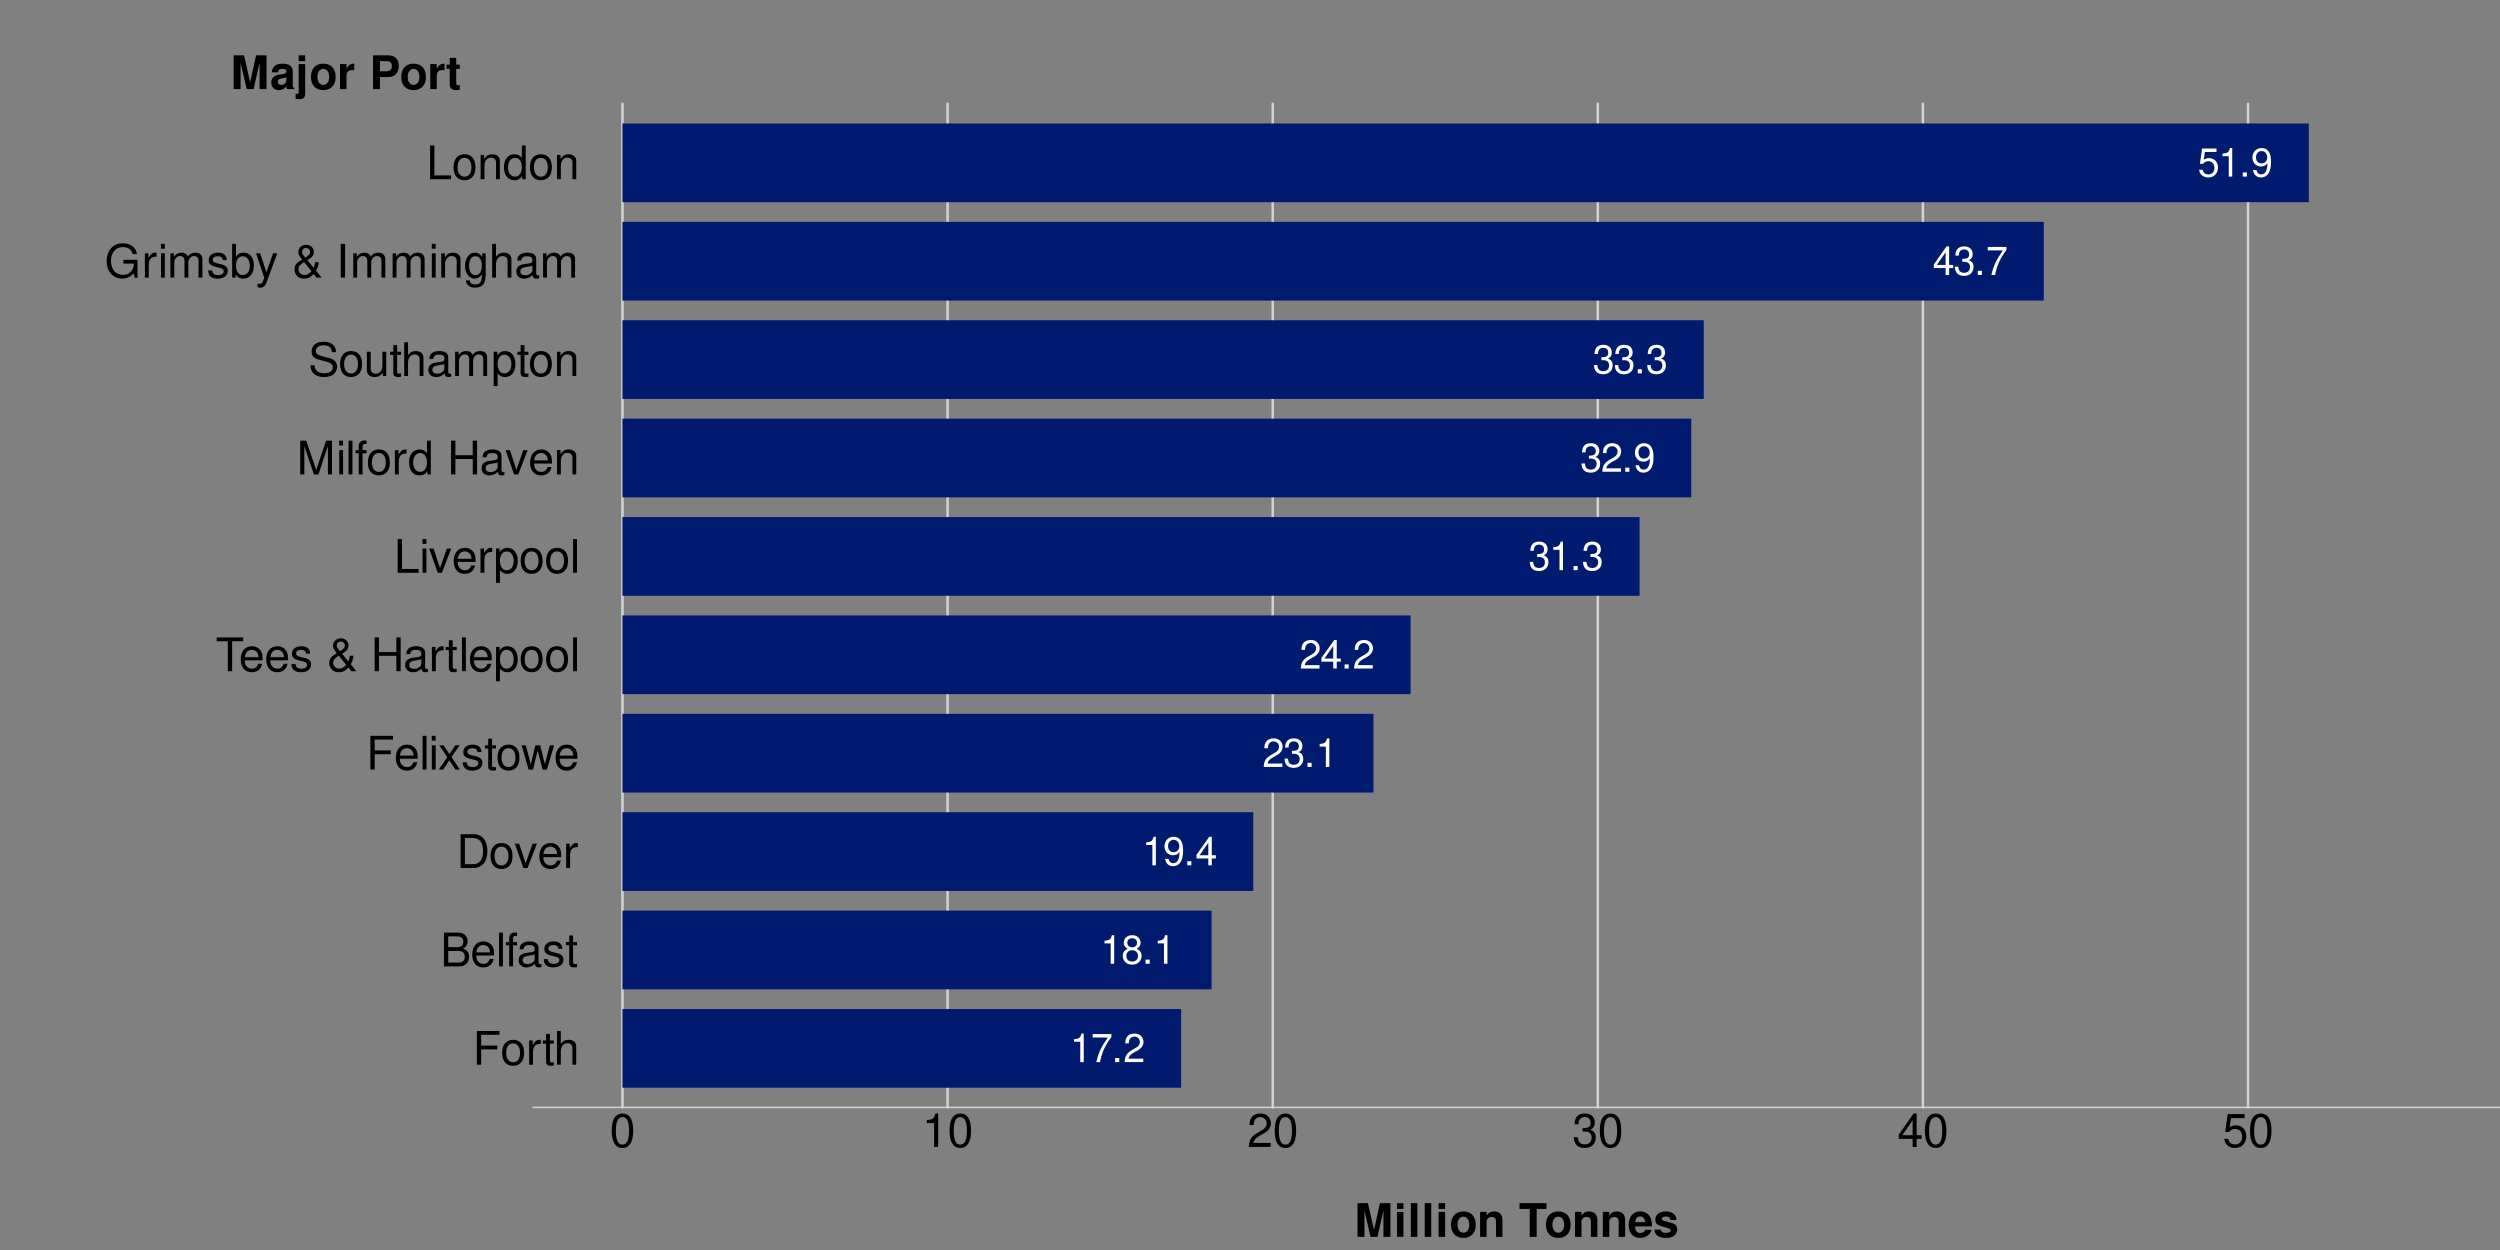 <?xml version="1.0" encoding="UTF-8"?>
<svg xmlns="http://www.w3.org/2000/svg" xmlns:xlink="http://www.w3.org/1999/xlink" width="1080pt" height="540pt" viewBox="0 0 1080 540" version="1.1">
<rect x="0" y="0" width="1080" height="540" fill="#808080" stroke="none"/>
<defs>
<g>
<symbol overflow="visible" id="glyph0-0">
<path style="stroke:none;" d=""/>
</symbol>
<symbol overflow="visible" id="glyph0-1">
<path style="stroke:none;" d="M 4.422 -8.797 L 4.422 0 L 5.922 0 L 5.922 -12.344 L 4.938 -12.344 C 4.406 -10.453 4.062 -10.203 1.734 -9.891 L 1.734 -8.797 Z M 4.422 -8.797 "/>
</symbol>
<symbol overflow="visible" id="glyph0-2">
<path style="stroke:none;" d="M 6.672 -6.5 C 7.938 -7.281 8.328 -7.891 8.328 -9.047 C 8.328 -11 6.844 -12.344 4.703 -12.344 C 2.562 -12.344 1.062 -11 1.062 -9.062 C 1.062 -7.891 1.453 -7.297 2.703 -6.5 C 1.312 -5.812 0.625 -4.797 0.625 -3.438 C 0.625 -1.172 2.281 0.391 4.703 0.391 C 7.094 0.391 8.766 -1.172 8.766 -3.438 C 8.766 -4.797 8.078 -5.812 6.672 -6.5 Z M 4.703 -11.016 C 5.984 -11.016 6.797 -10.25 6.797 -9.016 C 6.797 -7.859 5.953 -7.094 4.703 -7.094 C 3.422 -7.094 2.594 -7.859 2.594 -9.047 C 2.594 -10.25 3.422 -11.016 4.703 -11.016 Z M 4.703 -5.828 C 6.203 -5.828 7.219 -4.828 7.219 -3.406 C 7.219 -1.906 6.219 -0.938 4.656 -0.938 C 3.188 -0.938 2.172 -1.953 2.172 -3.375 C 2.172 -4.844 3.172 -5.828 4.703 -5.828 Z M 4.703 -5.828 "/>
</symbol>
<symbol overflow="visible" id="glyph0-3">
<path style="stroke:none;" d="M 3.266 -1.781 L 1.484 -1.781 L 1.484 0 L 3.266 0 Z M 3.266 -1.781 "/>
</symbol>
<symbol overflow="visible" id="glyph0-4">
<path style="stroke:none;" d="M 0.906 -2.812 C 1.203 -0.797 2.5 0.391 4.344 0.391 C 5.688 0.391 6.875 -0.25 7.594 -1.359 C 8.344 -2.578 8.688 -4.078 8.688 -6.312 C 8.688 -8.406 8.391 -9.719 7.672 -10.812 C 7 -11.812 5.938 -12.344 4.609 -12.344 C 2.312 -12.344 0.656 -10.625 0.656 -8.234 C 0.656 -5.953 2.188 -4.359 4.375 -4.359 C 5.516 -4.359 6.375 -4.766 7.141 -5.703 C 7.125 -2.625 6.172 -0.938 4.438 -0.938 C 3.375 -0.938 2.641 -1.625 2.406 -2.812 Z M 4.594 -11.031 C 6 -11.031 7.047 -9.859 7.047 -8.266 C 7.047 -6.75 6.031 -5.688 4.547 -5.688 C 3.094 -5.688 2.188 -6.719 2.188 -8.344 C 2.188 -9.906 3.188 -11.031 4.594 -11.031 Z M 4.594 -11.031 "/>
</symbol>
<symbol overflow="visible" id="glyph0-5">
<path style="stroke:none;" d="M 5.578 -2.984 L 5.578 0 L 7.094 0 L 7.094 -2.984 L 8.875 -2.984 L 8.875 -4.344 L 7.094 -4.344 L 7.094 -12.344 L 5.984 -12.344 L 0.484 -4.578 L 0.484 -2.984 Z M 5.578 -4.344 L 1.797 -4.344 L 5.578 -9.781 Z M 5.578 -4.344 "/>
</symbol>
<symbol overflow="visible" id="glyph0-6">
<path style="stroke:none;" d="M 8.641 -1.484 L 2.266 -1.484 C 2.422 -2.516 2.969 -3.156 4.453 -4.062 L 6.172 -5.016 C 7.859 -5.953 8.734 -7.219 8.734 -8.75 C 8.734 -9.766 8.312 -10.719 7.594 -11.391 C 6.875 -12.047 6 -12.344 4.844 -12.344 C 3.312 -12.344 2.172 -11.797 1.5 -10.734 C 1.078 -10.094 0.891 -9.328 0.859 -8.078 L 2.359 -8.078 C 2.406 -8.922 2.516 -9.406 2.719 -9.812 C 3.109 -10.578 3.891 -11.031 4.797 -11.031 C 6.172 -11.031 7.188 -10.047 7.188 -8.703 C 7.188 -7.719 6.625 -6.859 5.547 -6.25 L 3.984 -5.328 C 1.453 -3.875 0.719 -2.719 0.578 -0.016 L 8.641 -0.016 Z M 8.641 -1.484 "/>
</symbol>
<symbol overflow="visible" id="glyph0-7">
<path style="stroke:none;" d="M 3.781 -5.688 L 4.594 -5.688 C 6.234 -5.688 7.109 -4.922 7.109 -3.438 C 7.109 -1.875 6.172 -0.938 4.609 -0.938 C 2.953 -0.938 2.156 -1.781 2.047 -3.594 L 0.547 -3.594 C 0.609 -2.594 0.781 -1.953 1.078 -1.406 C 1.703 -0.203 2.891 0.391 4.547 0.391 C 7.031 0.391 8.641 -1.109 8.641 -3.453 C 8.641 -5.016 8.047 -5.875 6.594 -6.391 C 7.719 -6.844 8.281 -7.703 8.281 -8.953 C 8.281 -11.062 6.906 -12.344 4.594 -12.344 C 2.156 -12.344 0.859 -10.984 0.797 -8.375 L 2.312 -8.375 C 2.328 -9.125 2.391 -9.547 2.578 -9.922 C 2.922 -10.625 3.672 -11.031 4.609 -11.031 C 5.938 -11.031 6.75 -10.234 6.75 -8.891 C 6.75 -8.031 6.438 -7.5 5.766 -7.203 C 5.359 -7.031 4.812 -6.969 3.781 -6.953 Z M 3.781 -5.688 "/>
</symbol>
<symbol overflow="visible" id="glyph0-8">
<path style="stroke:none;" d="M 8.875 -12.109 L 0.781 -12.109 L 0.781 -10.625 L 7.328 -10.625 C 4.438 -6.5 3.266 -3.984 2.359 0 L 3.969 0 C 4.625 -3.875 6.141 -7.203 8.875 -10.844 Z M 8.875 -12.109 "/>
</symbol>
<symbol overflow="visible" id="glyph0-9">
<path style="stroke:none;" d="M 8.125 -12.109 L 1.875 -12.109 L 0.969 -5.516 L 2.359 -5.516 C 3.062 -6.359 3.641 -6.641 4.594 -6.641 C 6.219 -6.641 7.219 -5.531 7.219 -3.734 C 7.219 -2 6.219 -0.938 4.578 -0.938 C 3.266 -0.938 2.453 -1.609 2.094 -2.969 L 0.594 -2.969 C 0.797 -1.984 0.969 -1.5 1.328 -1.062 C 2.016 -0.141 3.25 0.391 4.609 0.391 C 7.047 0.391 8.766 -1.391 8.766 -3.938 C 8.766 -6.344 7.172 -7.969 4.844 -7.969 C 4 -7.969 3.312 -7.75 2.609 -7.234 L 3.094 -10.625 L 8.125 -10.625 Z M 8.125 -12.109 "/>
</symbol>
<symbol overflow="visible" id="glyph1-0">
<path style="stroke:none;" d=""/>
</symbol>
<symbol overflow="visible" id="glyph1-1">
<path style="stroke:none;" d="M 3.656 -6.641 L 10.625 -6.641 L 10.625 -8.281 L 3.656 -8.281 L 3.656 -12.938 L 11.578 -12.938 L 11.578 -14.578 L 1.797 -14.578 L 1.797 0 L 3.656 0 Z M 3.656 -6.641 "/>
</symbol>
<symbol overflow="visible" id="glyph1-2">
<path style="stroke:none;" d="M 5.438 -10.781 C 2.484 -10.781 0.719 -8.688 0.719 -5.156 C 0.719 -1.625 2.484 0.453 5.453 0.453 C 8.422 0.453 10.203 -1.641 10.203 -5.078 C 10.203 -8.719 8.484 -10.781 5.438 -10.781 Z M 5.453 -9.234 C 7.344 -9.234 8.453 -7.703 8.453 -5.094 C 8.453 -2.625 7.297 -1.078 5.453 -1.078 C 3.594 -1.078 2.453 -2.625 2.453 -5.156 C 2.453 -7.703 3.594 -9.234 5.453 -9.234 Z M 5.453 -9.234 "/>
</symbol>
<symbol overflow="visible" id="glyph1-3">
<path style="stroke:none;" d="M 1.375 -10.484 L 1.375 0 L 3.062 0 L 3.062 -5.438 C 3.078 -7.953 4.125 -9.078 6.422 -9.016 L 6.422 -10.719 C 6.141 -10.766 5.984 -10.781 5.781 -10.781 C 4.703 -10.781 3.875 -10.141 2.922 -8.578 L 2.922 -10.484 Z M 1.375 -10.484 "/>
</symbol>
<symbol overflow="visible" id="glyph1-4">
<path style="stroke:none;" d="M 5.078 -10.484 L 3.359 -10.484 L 3.359 -13.359 L 1.703 -13.359 L 1.703 -10.484 L 0.281 -10.484 L 0.281 -9.125 L 1.703 -9.125 L 1.703 -1.203 C 1.703 -0.125 2.422 0.453 3.719 0.453 C 4.156 0.453 4.516 0.422 5.078 0.312 L 5.078 -1.078 C 4.844 -1.016 4.625 -1 4.281 -1 C 3.562 -1 3.359 -1.203 3.359 -1.938 L 3.359 -9.125 L 5.078 -9.125 Z M 5.078 -10.484 "/>
</symbol>
<symbol overflow="visible" id="glyph1-5">
<path style="stroke:none;" d="M 1.406 -14.578 L 1.406 0 L 3.062 0 L 3.062 -5.781 C 3.062 -7.922 4.188 -9.312 5.906 -9.312 C 6.453 -9.312 6.984 -9.156 7.375 -8.859 C 7.859 -8.5 8.062 -8 8.062 -7.266 L 8.062 0 L 9.719 0 L 9.719 -7.922 C 9.719 -9.688 8.453 -10.781 6.422 -10.781 C 4.938 -10.781 4.047 -10.312 3.062 -9.047 L 3.062 -14.578 Z M 1.406 -14.578 "/>
</symbol>
<symbol overflow="visible" id="glyph1-6">
<path style="stroke:none;" d="M 1.578 0 L 8.156 0 C 9.547 0 10.562 -0.375 11.344 -1.219 C 12.062 -1.984 12.453 -3.016 12.453 -4.156 C 12.453 -5.922 11.656 -6.984 9.797 -7.703 C 11.141 -8.312 11.812 -9.375 11.812 -10.875 C 11.812 -11.953 11.422 -12.875 10.656 -13.562 C 9.875 -14.266 8.906 -14.578 7.5 -14.578 L 1.578 -14.578 Z M 3.438 -8.297 L 3.438 -12.938 L 7.047 -12.938 C 8.078 -12.938 8.656 -12.797 9.156 -12.422 C 9.688 -12.016 9.953 -11.422 9.953 -10.625 C 9.953 -9.812 9.688 -9.219 9.156 -8.812 C 8.656 -8.438 8.078 -8.297 7.047 -8.297 Z M 3.438 -1.641 L 3.438 -6.656 L 7.984 -6.656 C 9.625 -6.656 10.594 -5.719 10.594 -4.141 C 10.594 -2.578 9.625 -1.641 7.984 -1.641 Z M 3.438 -1.641 "/>
</symbol>
<symbol overflow="visible" id="glyph1-7">
<path style="stroke:none;" d="M 10.266 -4.688 C 10.266 -6.281 10.141 -7.234 9.844 -8.016 C 9.156 -9.734 7.562 -10.781 5.594 -10.781 C 2.688 -10.781 0.797 -8.562 0.797 -5.094 C 0.797 -1.641 2.594 0.453 5.562 0.453 C 7.953 0.453 9.625 -0.906 10.047 -3.188 L 8.359 -3.188 C 7.906 -1.797 6.953 -1.078 5.625 -1.078 C 4.562 -1.078 3.656 -1.562 3.094 -2.438 C 2.703 -3.047 2.562 -3.641 2.547 -4.688 Z M 2.578 -6.047 C 2.719 -7.984 3.906 -9.234 5.578 -9.234 C 7.281 -9.234 8.453 -7.922 8.453 -6.047 Z M 2.578 -6.047 "/>
</symbol>
<symbol overflow="visible" id="glyph1-8">
<path style="stroke:none;" d="M 3.047 -14.578 L 1.359 -14.578 L 1.359 0 L 3.047 0 Z M 3.047 -14.578 "/>
</symbol>
<symbol overflow="visible" id="glyph1-9">
<path style="stroke:none;" d="M 5.156 -10.484 L 3.422 -10.484 L 3.422 -12.125 C 3.422 -12.812 3.797 -13.188 4.578 -13.188 C 4.719 -13.188 4.781 -13.188 5.156 -13.156 L 5.156 -14.547 C 4.781 -14.625 4.562 -14.641 4.219 -14.641 C 2.688 -14.641 1.766 -13.766 1.766 -12.266 L 1.766 -10.484 L 0.359 -10.484 L 0.359 -9.125 L 1.766 -9.125 L 1.766 0 L 3.422 0 L 3.422 -9.125 L 5.156 -9.125 Z M 5.156 -10.484 "/>
</symbol>
<symbol overflow="visible" id="glyph1-10">
<path style="stroke:none;" d="M 10.703 -0.984 C 10.516 -0.938 10.438 -0.938 10.344 -0.938 C 9.766 -0.938 9.438 -1.234 9.438 -1.766 L 9.438 -7.922 C 9.438 -9.781 8.078 -10.781 5.5 -10.781 C 3.953 -10.781 2.734 -10.344 2.016 -9.562 C 1.547 -9.016 1.344 -8.422 1.297 -7.375 L 2.984 -7.375 C 3.125 -8.656 3.875 -9.234 5.438 -9.234 C 6.953 -9.234 7.781 -8.688 7.781 -7.688 L 7.781 -7.234 C 7.766 -6.516 7.406 -6.266 6.047 -6.078 C 3.688 -5.781 3.312 -5.703 2.688 -5.438 C 1.453 -4.922 0.844 -4 0.844 -2.641 C 0.844 -0.734 2.156 0.453 4.281 0.453 C 5.594 0.453 6.656 0 7.844 -1.078 C 7.953 0 8.484 0.453 9.562 0.453 C 9.922 0.453 10.141 0.422 10.703 0.281 Z M 7.781 -3.297 C 7.781 -2.734 7.625 -2.406 7.125 -1.938 C 6.438 -1.312 5.625 -1 4.641 -1 C 3.344 -1 2.578 -1.625 2.578 -2.688 C 2.578 -3.781 3.297 -4.344 5.094 -4.594 C 6.875 -4.844 7.219 -4.922 7.781 -5.188 Z M 7.781 -3.297 "/>
</symbol>
<symbol overflow="visible" id="glyph1-11">
<path style="stroke:none;" d="M 8.766 -7.562 C 8.734 -9.625 7.375 -10.781 4.953 -10.781 C 2.516 -10.781 0.938 -9.516 0.938 -7.578 C 0.938 -5.938 1.781 -5.156 4.266 -4.562 L 5.812 -4.188 C 6.984 -3.906 7.438 -3.484 7.438 -2.734 C 7.438 -1.734 6.453 -1.078 5 -1.078 C 4.094 -1.078 3.344 -1.344 2.922 -1.781 C 2.656 -2.078 2.547 -2.375 2.438 -3.125 L 0.688 -3.125 C 0.766 -0.703 2.125 0.453 4.859 0.453 C 7.5 0.453 9.188 -0.844 9.188 -2.859 C 9.188 -4.422 8.297 -5.281 6.219 -5.781 L 4.625 -6.156 C 3.266 -6.484 2.688 -6.922 2.688 -7.656 C 2.688 -8.641 3.547 -9.234 4.906 -9.234 C 6.234 -9.234 6.953 -8.656 7 -7.562 Z M 8.766 -7.562 "/>
</symbol>
<symbol overflow="visible" id="glyph1-12">
<path style="stroke:none;" d="M 1.781 0 L 7.406 0 C 11.078 0 13.344 -2.766 13.344 -7.297 C 13.344 -11.812 11.094 -14.578 7.406 -14.578 L 1.781 -14.578 Z M 3.641 -1.641 L 3.641 -12.938 L 7.078 -12.938 C 9.953 -12.938 11.484 -11 11.484 -7.281 C 11.484 -3.578 9.953 -1.641 7.078 -1.641 Z M 3.641 -1.641 "/>
</symbol>
<symbol overflow="visible" id="glyph1-13">
<path style="stroke:none;" d="M 5.703 0 L 9.719 -10.484 L 7.844 -10.484 L 4.875 -1.984 L 2.078 -10.484 L 0.203 -10.484 L 3.875 0 Z M 5.703 0 "/>
</symbol>
<symbol overflow="visible" id="glyph1-14">
<path style="stroke:none;" d="M 3 -10.484 L 1.344 -10.484 L 1.344 0 L 3 0 Z M 3 -14.578 L 1.312 -14.578 L 1.312 -12.484 L 3 -12.484 Z M 3 -14.578 "/>
</symbol>
<symbol overflow="visible" id="glyph1-15">
<path style="stroke:none;" d="M 5.844 -5.422 L 9.359 -10.484 L 7.484 -10.484 L 4.953 -6.688 L 2.438 -10.484 L 0.547 -10.484 L 4.047 -5.344 L 0.344 0 L 2.234 0 L 4.906 -4.016 L 7.516 0 L 9.453 0 Z M 5.844 -5.422 "/>
</symbol>
<symbol overflow="visible" id="glyph1-16">
<path style="stroke:none;" d="M 11.078 0 L 14.156 -10.484 L 12.281 -10.484 L 10.203 -2.312 L 8.141 -10.484 L 6.094 -10.484 L 4.094 -2.312 L 1.953 -10.484 L 0.125 -10.484 L 3.156 0 L 5.047 0 L 7.062 -8.219 L 9.188 0 Z M 11.078 0 "/>
</symbol>
<symbol overflow="visible" id="glyph1-17">
<path style="stroke:none;" d="M 7.078 -12.938 L 11.859 -12.938 L 11.859 -14.578 L 0.422 -14.578 L 0.422 -12.938 L 5.219 -12.938 L 5.219 0 L 7.078 0 Z M 7.078 -12.938 "/>
</symbol>
<symbol overflow="visible" id="glyph1-18">
<path style="stroke:none;" d=""/>
</symbol>
<symbol overflow="visible" id="glyph1-19">
<path style="stroke:none;" d="M 9.859 -6.688 C 9.875 -5.953 9.641 -5 9.234 -4.297 L 6.578 -7.562 C 8.656 -8.734 9.344 -9.594 9.344 -11.047 C 9.344 -12.875 7.984 -14.188 6.078 -14.188 C 4.156 -14.188 2.656 -12.797 2.656 -11.047 C 2.656 -10.094 3.016 -9.359 4.281 -7.781 C 1.781 -6.344 1.047 -5.359 1.047 -3.516 C 1.047 -1.125 2.688 0.453 5.141 0.453 C 6.141 0.453 7.062 0.219 7.781 -0.234 C 8.203 -0.516 8.547 -0.797 9.312 -1.562 L 10.562 0 L 12.734 0 L 10.297 -3.016 C 11.047 -4.156 11.453 -5.484 11.453 -6.688 Z M 5.703 -8.625 C 4.484 -10.016 4.297 -10.344 4.297 -11.062 C 4.297 -12.094 4.984 -12.781 6.016 -12.781 C 7.016 -12.781 7.766 -12.062 7.766 -11.078 C 7.766 -10.203 7.219 -9.562 5.703 -8.625 Z M 8.359 -2.734 C 7.234 -1.562 6.375 -1.094 5.344 -1.094 C 3.906 -1.094 2.719 -2.234 2.719 -3.656 C 2.719 -4.781 3.344 -5.578 5.156 -6.734 Z M 8.359 -2.734 "/>
</symbol>
<symbol overflow="visible" id="glyph1-20">
<path style="stroke:none;" d="M 11.016 -6.641 L 11.016 0 L 12.875 0 L 12.875 -14.578 L 11.016 -14.578 L 11.016 -8.281 L 3.516 -8.281 L 3.516 -14.578 L 1.656 -14.578 L 1.656 0 L 3.516 0 L 3.516 -6.641 Z M 11.016 -6.641 "/>
</symbol>
<symbol overflow="visible" id="glyph1-21">
<path style="stroke:none;" d="M 1.078 4.359 L 2.766 4.359 L 2.766 -1.094 C 3.641 -0.016 4.625 0.453 5.984 0.453 C 8.703 0.453 10.453 -1.719 10.453 -5.062 C 10.453 -8.578 8.734 -10.781 5.953 -10.781 C 4.547 -10.781 3.406 -10.141 2.625 -8.906 L 2.625 -10.484 L 1.078 -10.484 Z M 5.688 -9.219 C 7.516 -9.219 8.719 -7.594 8.719 -5.094 C 8.719 -2.719 7.5 -1.094 5.688 -1.094 C 3.906 -1.094 2.766 -2.703 2.766 -5.156 C 2.766 -7.625 3.906 -9.219 5.688 -9.219 Z M 5.688 -9.219 "/>
</symbol>
<symbol overflow="visible" id="glyph1-22">
<path style="stroke:none;" d="M 3.453 -14.578 L 1.594 -14.578 L 1.594 0 L 10.656 0 L 10.656 -1.641 L 3.453 -1.641 Z M 3.453 -14.578 "/>
</symbol>
<symbol overflow="visible" id="glyph1-23">
<path style="stroke:none;" d="M 9.359 0 L 13.453 -12.219 L 13.453 0 L 15.219 0 L 15.219 -14.578 L 12.641 -14.578 L 8.406 -1.875 L 4.078 -14.578 L 1.5 -14.578 L 1.5 0 L 3.266 0 L 3.266 -12.219 L 7.406 0 Z M 9.359 0 "/>
</symbol>
<symbol overflow="visible" id="glyph1-24">
<path style="stroke:none;" d="M 9.906 -14.578 L 8.234 -14.578 L 8.234 -9.156 C 7.547 -10.219 6.422 -10.781 5.016 -10.781 C 2.297 -10.781 0.516 -8.594 0.516 -5.266 C 0.516 -1.719 2.234 0.453 5.078 0.453 C 6.516 0.453 7.516 -0.078 8.422 -1.375 L 8.422 0 L 9.906 0 Z M 5.297 -9.219 C 7.094 -9.219 8.234 -7.641 8.234 -5.125 C 8.234 -2.703 7.078 -1.094 5.312 -1.094 C 3.484 -1.094 2.266 -2.719 2.266 -5.156 C 2.266 -7.594 3.484 -9.219 5.297 -9.219 Z M 5.297 -9.219 "/>
</symbol>
<symbol overflow="visible" id="glyph1-25">
<path style="stroke:none;" d="M 1.406 -10.484 L 1.406 0 L 3.078 0 L 3.078 -5.781 C 3.078 -7.922 4.203 -9.312 5.922 -9.312 C 7.234 -9.312 8.078 -8.516 8.078 -7.266 L 8.078 0 L 9.734 0 L 9.734 -7.922 C 9.734 -9.656 8.438 -10.781 6.422 -10.781 C 4.859 -10.781 3.859 -10.188 2.938 -8.719 L 2.938 -10.484 Z M 1.406 -10.484 "/>
</symbol>
<symbol overflow="visible" id="glyph1-26">
<path style="stroke:none;" d="M 11.922 -10.297 C 11.922 -11.297 11.859 -11.578 11.547 -12.266 C 10.734 -13.938 9.047 -14.812 6.578 -14.812 C 3.375 -14.812 1.406 -13.188 1.406 -10.547 C 1.406 -8.766 2.344 -7.641 4.266 -7.141 L 7.875 -6.188 C 9.734 -5.703 10.562 -4.953 10.562 -3.812 C 10.562 -3.047 10.141 -2.234 9.516 -1.797 C 8.938 -1.375 8.016 -1.188 6.844 -1.188 C 5.234 -1.188 4.188 -1.562 3.484 -2.406 C 2.938 -3.047 2.703 -3.734 2.719 -4.641 L 0.953 -4.641 C 0.984 -3.297 1.234 -2.422 1.812 -1.625 C 2.812 -0.234 4.5 0.453 6.719 0.453 C 8.453 0.453 9.875 0.062 10.812 -0.656 C 11.797 -1.438 12.422 -2.734 12.422 -4 C 12.422 -5.797 11.297 -7.125 9.312 -7.656 L 5.656 -8.641 C 3.906 -9.125 3.266 -9.688 3.266 -10.797 C 3.266 -12.281 4.562 -13.266 6.516 -13.266 C 8.844 -13.266 10.141 -12.219 10.156 -10.297 Z M 11.922 -10.297 "/>
</symbol>
<symbol overflow="visible" id="glyph1-27">
<path style="stroke:none;" d="M 9.641 0 L 9.641 -10.484 L 7.984 -10.484 L 7.984 -4.547 C 7.984 -2.406 6.859 -1 5.125 -1 C 3.797 -1 2.953 -1.797 2.953 -3.062 L 2.953 -10.484 L 1.297 -10.484 L 1.297 -2.406 C 1.297 -0.656 2.594 0.453 4.641 0.453 C 6.188 0.453 7.156 -0.078 8.141 -1.453 L 8.141 0 Z M 9.641 0 "/>
</symbol>
<symbol overflow="visible" id="glyph1-28">
<path style="stroke:none;" d="M 1.406 -10.484 L 1.406 0 L 3.078 0 L 3.078 -6.578 C 3.078 -8.094 4.188 -9.312 5.547 -9.312 C 6.781 -9.312 7.484 -8.562 7.484 -7.219 L 7.484 0 L 9.156 0 L 9.156 -6.578 C 9.156 -8.094 10.266 -9.312 11.625 -9.312 C 12.844 -9.312 13.562 -8.547 13.562 -7.219 L 13.562 0 L 15.234 0 L 15.234 -7.859 C 15.234 -9.734 14.156 -10.781 12.203 -10.781 C 10.797 -10.781 9.953 -10.359 8.984 -9.188 C 8.359 -10.297 7.516 -10.781 6.156 -10.781 C 4.766 -10.781 3.812 -10.266 2.938 -9 L 2.938 -10.484 Z M 1.406 -10.484 "/>
</symbol>
<symbol overflow="visible" id="glyph1-29">
<path style="stroke:none;" d="M 14.188 -7.703 L 8.094 -7.703 L 8.094 -6.062 L 12.547 -6.062 L 12.547 -5.656 C 12.547 -3.062 10.625 -1.188 7.953 -1.188 C 6.484 -1.188 5.141 -1.719 4.281 -2.656 C 3.312 -3.703 2.734 -5.438 2.734 -7.234 C 2.734 -10.812 4.781 -13.188 7.859 -13.188 C 10.078 -13.188 11.688 -12.047 12.078 -10.156 L 13.984 -10.156 C 13.453 -13.125 11.219 -14.812 7.875 -14.812 C 6.094 -14.812 4.656 -14.359 3.516 -13.422 C 1.812 -12.016 0.875 -9.766 0.875 -7.141 C 0.875 -2.656 3.625 0.453 7.562 0.453 C 9.547 0.453 11.094 -0.281 12.547 -1.859 L 13 0.078 L 14.188 0.078 Z M 14.188 -7.703 "/>
</symbol>
<symbol overflow="visible" id="glyph1-30">
<path style="stroke:none;" d="M 1.078 -14.578 L 1.078 0 L 2.578 0 L 2.578 -1.344 C 3.375 -0.125 4.438 0.453 5.906 0.453 C 8.656 0.453 10.453 -1.797 10.453 -5.281 C 10.453 -8.688 8.766 -10.781 5.984 -10.781 C 4.547 -10.781 3.516 -10.234 2.734 -9.062 L 2.734 -14.578 Z M 5.656 -9.219 C 7.516 -9.219 8.719 -7.594 8.719 -5.094 C 8.719 -2.719 7.484 -1.094 5.656 -1.094 C 3.875 -1.094 2.734 -2.703 2.734 -5.156 C 2.734 -7.625 3.875 -9.219 5.656 -9.219 Z M 5.656 -9.219 "/>
</symbol>
<symbol overflow="visible" id="glyph1-31">
<path style="stroke:none;" d="M 7.766 -10.484 L 4.859 -2.312 L 2.188 -10.484 L 0.406 -10.484 L 3.938 0.047 L 3.297 1.703 C 3.016 2.438 2.656 2.719 1.953 2.719 C 1.688 2.719 1.438 2.688 1.078 2.594 L 1.078 4.094 C 1.422 4.281 1.766 4.359 2.203 4.359 C 2.734 4.359 3.312 4.188 3.766 3.859 C 4.281 3.484 4.578 3.047 4.906 2.203 L 9.562 -10.484 Z M 7.766 -10.484 "/>
</symbol>
<symbol overflow="visible" id="glyph1-32">
<path style="stroke:none;" d="M 3.875 -14.578 L 2 -14.578 L 2 0 L 3.875 0 Z M 3.875 -14.578 "/>
</symbol>
<symbol overflow="visible" id="glyph1-33">
<path style="stroke:none;" d="M 8.078 -10.484 L 8.078 -8.953 C 7.234 -10.219 6.312 -10.781 5 -10.781 C 2.453 -10.781 0.703 -8.422 0.703 -5.062 C 0.703 -3.297 1.125 -2.016 2.016 -0.953 C 2.797 -0.047 3.797 0.453 4.875 0.453 C 6.141 0.453 7.047 -0.094 7.922 -1.422 L 7.922 -0.875 C 7.922 1.922 7.141 2.953 5.062 2.953 C 3.641 2.953 2.906 2.406 2.734 1.203 L 1.047 1.203 C 1.203 3.141 2.734 4.359 5.016 4.359 C 6.562 4.359 7.844 3.859 8.516 3.016 C 9.312 2.047 9.625 0.734 9.625 -1.719 L 9.625 -10.484 Z M 5.156 -9.234 C 6.922 -9.234 7.922 -7.766 7.922 -5.094 C 7.922 -2.562 6.906 -1.078 5.156 -1.078 C 3.438 -1.078 2.438 -2.578 2.438 -5.156 C 2.438 -7.719 3.438 -9.234 5.156 -9.234 Z M 5.156 -9.234 "/>
</symbol>
<symbol overflow="visible" id="glyph1-34">
<path style="stroke:none;" d="M 5.5 -14.453 C 4.188 -14.453 2.984 -13.859 2.234 -12.875 C 1.312 -11.594 0.859 -9.688 0.859 -7 C 0.859 -2.125 2.453 0.453 5.5 0.453 C 8.5 0.453 10.141 -2.125 10.141 -6.875 C 10.141 -9.688 9.703 -11.562 8.766 -12.875 C 8.016 -13.875 6.844 -14.453 5.5 -14.453 Z M 5.5 -12.906 C 7.406 -12.906 8.344 -10.953 8.344 -7.047 C 8.344 -2.922 7.422 -1 5.453 -1 C 3.594 -1 2.656 -3 2.656 -6.984 C 2.656 -10.953 3.594 -12.906 5.5 -12.906 Z M 5.5 -12.906 "/>
</symbol>
<symbol overflow="visible" id="glyph1-35">
<path style="stroke:none;" d="M 5.188 -10.297 L 5.188 0 L 6.938 0 L 6.938 -14.453 L 5.781 -14.453 C 5.156 -12.234 4.766 -11.938 2.047 -11.578 L 2.047 -10.297 Z M 5.188 -10.297 "/>
</symbol>
<symbol overflow="visible" id="glyph1-36">
<path style="stroke:none;" d="M 10.125 -1.734 L 2.656 -1.734 C 2.844 -2.938 3.484 -3.703 5.219 -4.766 L 7.219 -5.875 C 9.203 -6.984 10.219 -8.453 10.219 -10.234 C 10.219 -11.438 9.734 -12.562 8.906 -13.344 C 8.062 -14.094 7.016 -14.453 5.688 -14.453 C 3.875 -14.453 2.547 -13.812 1.766 -12.578 C 1.266 -11.812 1.047 -10.922 1 -9.453 L 2.766 -9.453 C 2.812 -10.438 2.938 -11.016 3.188 -11.5 C 3.641 -12.375 4.562 -12.922 5.625 -12.922 C 7.219 -12.922 8.422 -11.766 8.422 -10.203 C 8.422 -9.047 7.766 -8.047 6.5 -7.312 L 4.656 -6.234 C 1.703 -4.547 0.844 -3.188 0.688 -0.016 L 10.125 -0.016 Z M 10.125 -1.734 "/>
</symbol>
<symbol overflow="visible" id="glyph1-37">
<path style="stroke:none;" d="M 4.422 -6.656 L 5.375 -6.656 C 7.297 -6.656 8.312 -5.766 8.312 -4.016 C 8.312 -2.203 7.219 -1.094 5.406 -1.094 C 3.453 -1.094 2.516 -2.078 2.406 -4.203 L 0.641 -4.203 C 0.719 -3.047 0.922 -2.281 1.266 -1.641 C 2 -0.234 3.375 0.453 5.312 0.453 C 8.234 0.453 10.125 -1.297 10.125 -4.047 C 10.125 -5.875 9.422 -6.875 7.719 -7.484 C 9.047 -8.016 9.703 -9.016 9.703 -10.484 C 9.703 -12.953 8.078 -14.453 5.375 -14.453 C 2.516 -14.453 1 -12.859 0.938 -9.797 L 2.703 -9.797 C 2.719 -10.688 2.797 -11.188 3.016 -11.625 C 3.422 -12.438 4.297 -12.922 5.406 -12.922 C 6.953 -12.922 7.906 -11.984 7.906 -10.422 C 7.906 -9.406 7.547 -8.781 6.766 -8.438 C 6.281 -8.234 5.641 -8.156 4.422 -8.141 Z M 4.422 -6.656 "/>
</symbol>
<symbol overflow="visible" id="glyph1-38">
<path style="stroke:none;" d="M 6.547 -3.5 L 6.547 0 L 8.297 0 L 8.297 -3.5 L 10.406 -3.5 L 10.406 -5.078 L 8.297 -5.078 L 8.297 -14.453 L 7 -14.453 L 0.562 -5.359 L 0.562 -3.5 Z M 6.547 -5.078 L 2.094 -5.078 L 6.547 -11.453 Z M 6.547 -5.078 "/>
</symbol>
<symbol overflow="visible" id="glyph1-39">
<path style="stroke:none;" d="M 9.516 -14.188 L 2.203 -14.188 L 1.141 -6.453 L 2.766 -6.453 C 3.578 -7.438 4.266 -7.781 5.375 -7.781 C 7.281 -7.781 8.453 -6.484 8.453 -4.375 C 8.453 -2.344 7.281 -1.094 5.359 -1.094 C 3.812 -1.094 2.875 -1.875 2.453 -3.484 L 0.703 -3.484 C 0.938 -2.312 1.141 -1.766 1.562 -1.234 C 2.359 -0.156 3.797 0.453 5.406 0.453 C 8.266 0.453 10.266 -1.625 10.266 -4.625 C 10.266 -7.422 8.406 -9.344 5.688 -9.344 C 4.688 -9.344 3.875 -9.078 3.062 -8.484 L 3.625 -12.438 L 9.516 -12.438 Z M 9.516 -14.188 "/>
</symbol>
<symbol overflow="visible" id="glyph2-0">
<path style="stroke:none;" d=""/>
</symbol>
<symbol overflow="visible" id="glyph2-1">
<path style="stroke:none;" d="M 4.312 -11.359 L 6.938 0 L 9.938 0 L 12.516 -11.359 L 12.516 0 L 15.516 0 L 15.516 -14.578 L 11 -14.578 L 8.438 -2.984 L 5.797 -14.578 L 1.312 -14.578 L 1.312 0 L 4.312 0 Z M 4.312 -11.359 "/>
</symbol>
<symbol overflow="visible" id="glyph2-2">
<path style="stroke:none;" d="M 4.141 -10.797 L 1.344 -10.797 L 1.344 0 L 4.141 0 Z M 4.141 -14.578 L 1.344 -14.578 L 1.344 -12.078 L 4.141 -12.078 Z M 4.141 -14.578 "/>
</symbol>
<symbol overflow="visible" id="glyph2-3">
<path style="stroke:none;" d="M 4.141 -14.578 L 1.344 -14.578 L 1.344 0 L 4.141 0 Z M 4.141 -14.578 "/>
</symbol>
<symbol overflow="visible" id="glyph2-4">
<path style="stroke:none;" d="M 6.016 -10.984 C 2.719 -10.984 0.703 -8.797 0.703 -5.266 C 0.703 -1.703 2.719 0.453 6.047 0.453 C 9.344 0.453 11.375 -1.703 11.375 -5.188 C 11.375 -8.844 9.406 -10.984 6.016 -10.984 Z M 6.047 -8.719 C 7.578 -8.719 8.578 -7.344 8.578 -5.219 C 8.578 -3.203 7.547 -1.797 6.047 -1.797 C 4.516 -1.797 3.5 -3.188 3.5 -5.266 C 3.5 -7.344 4.516 -8.719 6.047 -8.719 Z M 6.047 -8.719 "/>
</symbol>
<symbol overflow="visible" id="glyph2-5">
<path style="stroke:none;" d="M 1.266 -10.797 L 1.266 0 L 4.062 0 L 4.062 -6.484 C 4.062 -7.766 4.938 -8.594 6.312 -8.594 C 7.516 -8.594 8.125 -7.938 8.125 -6.656 L 8.125 0 L 10.922 0 L 10.922 -7.234 C 10.922 -9.641 9.625 -10.984 7.297 -10.984 C 5.844 -10.984 4.859 -10.453 4.062 -9.234 L 4.062 -10.797 Z M 1.266 -10.797 "/>
</symbol>
<symbol overflow="visible" id="glyph2-6">
<path style="stroke:none;" d=""/>
</symbol>
<symbol overflow="visible" id="glyph2-7">
<path style="stroke:none;" d="M 7.703 -12.078 L 11.953 -12.078 L 11.953 -14.578 L 0.281 -14.578 L 0.281 -12.078 L 4.703 -12.078 L 4.703 0 L 7.703 0 Z M 7.703 -12.078 "/>
</symbol>
<symbol overflow="visible" id="glyph2-8">
<path style="stroke:none;" d="M 10.484 -4.516 C 10.5 -4.766 10.5 -4.859 10.5 -5 C 10.5 -6.078 10.344 -7.078 10.078 -7.844 C 9.359 -9.797 7.625 -10.984 5.438 -10.984 C 2.344 -10.984 0.438 -8.734 0.438 -5.125 C 0.438 -1.656 2.312 0.453 5.375 0.453 C 7.797 0.453 9.766 -0.906 10.375 -3.047 L 7.625 -3.047 C 7.281 -2.188 6.5 -1.688 5.484 -1.688 C 4.688 -1.688 4.047 -2.016 3.641 -2.625 C 3.375 -3.016 3.281 -3.5 3.234 -4.516 Z M 3.281 -6.375 C 3.453 -8.047 4.156 -8.844 5.406 -8.844 C 6.688 -8.844 7.438 -7.984 7.578 -6.375 Z M 3.281 -6.375 "/>
</symbol>
<symbol overflow="visible" id="glyph2-9">
<path style="stroke:none;" d="M 10.094 -7.312 C 10.062 -9.594 8.297 -10.984 5.406 -10.984 C 2.656 -10.984 0.953 -9.594 0.953 -7.375 C 0.953 -6.656 1.188 -6.047 1.562 -5.625 C 1.938 -5.234 2.281 -5.062 3.312 -4.719 L 6.656 -3.688 C 7.359 -3.453 7.594 -3.234 7.594 -2.797 C 7.594 -2.141 6.812 -1.734 5.516 -1.734 C 4.781 -1.734 4.219 -1.859 3.859 -2.125 C 3.562 -2.344 3.438 -2.562 3.312 -3.141 L 0.578 -3.141 C 0.656 -0.766 2.406 0.453 5.688 0.453 C 7.188 0.453 8.312 0.141 9.125 -0.5 C 9.922 -1.141 10.406 -2.141 10.406 -3.203 C 10.406 -4.594 9.703 -5.5 8.281 -5.922 L 4.734 -6.938 C 3.953 -7.188 3.766 -7.344 3.766 -7.781 C 3.766 -8.375 4.406 -8.781 5.375 -8.781 C 6.719 -8.781 7.375 -8.297 7.406 -7.312 Z M 10.094 -7.312 "/>
</symbol>
<symbol overflow="visible" id="glyph2-10">
<path style="stroke:none;" d="M 10.484 -0.344 C 10 -0.797 9.844 -1.125 9.844 -1.656 L 9.844 -7.656 C 9.844 -9.859 8.344 -10.984 5.422 -10.984 C 2.5 -10.984 0.984 -9.734 0.797 -7.234 L 3.5 -7.234 C 3.641 -8.359 4.094 -8.719 5.484 -8.719 C 6.562 -8.719 7.094 -8.359 7.094 -7.641 C 7.094 -7.281 6.922 -6.984 6.625 -6.797 C 6.234 -6.594 6.234 -6.594 4.859 -6.375 L 3.734 -6.188 C 1.594 -5.812 0.562 -4.719 0.562 -2.781 C 0.562 -0.844 1.859 0.453 3.844 0.453 C 5.047 0.453 6.125 -0.047 7.125 -1.078 C 7.125 -0.516 7.188 -0.312 7.438 0 L 10.484 0 Z M 7.094 -4.344 C 7.094 -2.719 6.297 -1.797 4.875 -1.797 C 3.938 -1.797 3.359 -2.297 3.359 -3.094 C 3.359 -3.938 3.797 -4.344 4.953 -4.578 L 5.922 -4.766 C 6.656 -4.906 6.781 -4.938 7.094 -5.094 Z M 7.094 -4.344 "/>
</symbol>
<symbol overflow="visible" id="glyph2-11">
<path style="stroke:none;" d="M 4.203 -10.797 L 1.406 -10.797 L 1.406 1.266 C 1.406 1.875 1.188 2.094 0.578 2.094 C 0.406 2.094 0.266 2.078 0.078 2.016 L 0.078 4.266 C 0.625 4.312 1.297 4.359 1.734 4.359 C 3.484 4.359 4.203 3.641 4.203 1.875 Z M 4.203 -14.578 L 1.406 -14.578 L 1.406 -12.078 L 4.203 -12.078 Z M 4.203 -14.578 "/>
</symbol>
<symbol overflow="visible" id="glyph2-12">
<path style="stroke:none;" d="M 1.266 -10.797 L 1.266 0 L 4.062 0 L 4.062 -5.734 C 4.062 -7.375 4.875 -8.203 6.516 -8.203 C 6.812 -8.203 7.016 -8.188 7.406 -8.125 L 7.406 -10.953 C 7.234 -10.984 7.188 -10.984 7.062 -10.984 C 5.781 -10.984 4.688 -10.141 4.062 -8.688 L 4.062 -10.797 Z M 1.266 -10.797 "/>
</symbol>
<symbol overflow="visible" id="glyph2-13">
<path style="stroke:none;" d="M 4.516 -5.203 L 8.266 -5.203 C 10.938 -5.203 12.656 -7.094 12.656 -10.062 C 12.656 -12.984 11 -14.578 7.953 -14.578 L 1.516 -14.578 L 1.516 0 L 4.516 0 Z M 4.516 -7.703 L 4.516 -12.078 L 7.312 -12.078 C 8.922 -12.078 9.656 -11.375 9.656 -9.906 C 9.656 -8.406 8.922 -7.703 7.312 -7.703 Z M 4.516 -7.703 "/>
</symbol>
<symbol overflow="visible" id="glyph2-14">
<path style="stroke:none;" d="M 6.016 -10.578 L 4.453 -10.578 L 4.453 -13.484 L 1.656 -13.484 L 1.656 -10.578 L 0.281 -10.578 L 0.281 -8.719 L 1.656 -8.719 L 1.656 -2.078 C 1.656 -0.375 2.562 0.453 4.406 0.453 C 5.047 0.453 5.5 0.406 6.016 0.234 L 6.016 -1.719 C 5.734 -1.688 5.594 -1.656 5.375 -1.656 C 4.641 -1.656 4.453 -1.875 4.453 -2.844 L 4.453 -8.719 L 6.016 -8.719 Z M 6.016 -10.578 "/>
</symbol>
</g>
</defs>
<g id="surface936">
<path style="fill:none;stroke-width:1.067;stroke-linecap:round;stroke-linejoin:round;stroke:rgb(82.745%,82.745%,82.745%);stroke-opacity:1;stroke-miterlimit:10;" d="M 268.902 478.398 L 268.902 44.832 "/>
<path style="fill:none;stroke-width:1.067;stroke-linecap:round;stroke-linejoin:round;stroke:rgb(82.745%,82.745%,82.745%);stroke-opacity:1;stroke-miterlimit:10;" d="M 409.352 478.398 L 409.352 44.832 "/>
<path style="fill:none;stroke-width:1.067;stroke-linecap:round;stroke-linejoin:round;stroke:rgb(82.745%,82.745%,82.745%);stroke-opacity:1;stroke-miterlimit:10;" d="M 549.805 478.398 L 549.805 44.832 "/>
<path style="fill:none;stroke-width:1.067;stroke-linecap:round;stroke-linejoin:round;stroke:rgb(82.745%,82.745%,82.745%);stroke-opacity:1;stroke-miterlimit:10;" d="M 690.254 478.398 L 690.254 44.832 "/>
<path style="fill:none;stroke-width:1.067;stroke-linecap:round;stroke-linejoin:round;stroke:rgb(82.745%,82.745%,82.745%);stroke-opacity:1;stroke-miterlimit:10;" d="M 830.703 478.398 L 830.703 44.832 "/>
<path style="fill:none;stroke-width:1.067;stroke-linecap:round;stroke-linejoin:round;stroke:rgb(82.745%,82.745%,82.745%);stroke-opacity:1;stroke-miterlimit:10;" d="M 971.152 478.398 L 971.152 44.832 "/>
<path style=" stroke:none;fill-rule:nonzero;fill:rgb(0%,10.196%,43.922%);fill-opacity:1;" d="M 268.902 427.391 L 523.406 427.391 L 523.406 393.387 L 268.902 393.387 Z M 268.902 427.391 "/>
<path style=" stroke:none;fill-rule:nonzero;fill:rgb(0%,10.196%,43.922%);fill-opacity:1;" d="M 268.902 384.887 L 541.406 384.887 L 541.406 350.883 L 268.902 350.883 Z M 268.902 384.887 "/>
<path style=" stroke:none;fill-rule:nonzero;fill:rgb(0%,10.196%,43.922%);fill-opacity:1;" d="M 268.902 342.379 L 593.348 342.379 L 593.348 308.375 L 268.902 308.375 Z M 268.902 342.379 "/>
<path style=" stroke:none;fill-rule:nonzero;fill:rgb(0%,10.196%,43.922%);fill-opacity:1;" d="M 268.902 469.898 L 510.25 469.898 L 510.25 435.895 L 268.902 435.895 Z M 268.902 469.898 "/>
<path style=" stroke:none;fill-rule:nonzero;fill:rgb(0%,10.196%,43.922%);fill-opacity:1;" d="M 268.902 129.844 L 882.922 129.844 L 882.922 95.84 L 268.902 95.84 Z M 268.902 129.844 "/>
<path style=" stroke:none;fill-rule:nonzero;fill:rgb(0%,10.196%,43.922%);fill-opacity:1;" d="M 268.902 257.367 L 708.289 257.367 L 708.289 223.363 L 268.902 223.363 Z M 268.902 257.367 "/>
<path style=" stroke:none;fill-rule:nonzero;fill:rgb(0%,10.196%,43.922%);fill-opacity:1;" d="M 268.902 87.34 L 997.402 87.34 L 997.402 53.336 L 268.902 53.336 Z M 268.902 87.34 "/>
<path style=" stroke:none;fill-rule:nonzero;fill:rgb(0%,10.196%,43.922%);fill-opacity:1;" d="M 268.902 214.859 L 730.625 214.859 L 730.625 180.855 L 268.902 180.855 Z M 268.902 214.859 "/>
<path style=" stroke:none;fill-rule:nonzero;fill:rgb(0%,10.196%,43.922%);fill-opacity:1;" d="M 268.902 172.352 L 736.02 172.352 L 736.02 138.348 L 268.902 138.348 Z M 268.902 172.352 "/>
<path style=" stroke:none;fill-rule:nonzero;fill:rgb(0%,10.196%,43.922%);fill-opacity:1;" d="M 268.902 299.871 L 609.379 299.871 L 609.379 265.867 L 268.902 265.867 Z M 268.902 299.871 "/>
<g style="fill:rgb(100%,100%,100%);fill-opacity:1;">
  <use xlink:href="#glyph0-1" x="475.406" y="416.336"/>
  <use xlink:href="#glyph0-2" x="484.406" y="416.336"/>
  <use xlink:href="#glyph0-3" x="493.406" y="416.336"/>
  <use xlink:href="#glyph0-1" x="498.406" y="416.336"/>
</g>
<g style="fill:rgb(100%,100%,100%);fill-opacity:1;">
  <use xlink:href="#glyph0-1" x="493.41" y="373.828"/>
  <use xlink:href="#glyph0-4" x="502.41" y="373.828"/>
  <use xlink:href="#glyph0-3" x="511.41" y="373.828"/>
  <use xlink:href="#glyph0-5" x="516.41" y="373.828"/>
</g>
<g style="fill:rgb(100%,100%,100%);fill-opacity:1;">
  <use xlink:href="#glyph0-6" x="545.352" y="331.32"/>
  <use xlink:href="#glyph0-7" x="554.352" y="331.32"/>
  <use xlink:href="#glyph0-3" x="563.352" y="331.32"/>
  <use xlink:href="#glyph0-1" x="568.352" y="331.32"/>
</g>
<g style="fill:rgb(100%,100%,100%);fill-opacity:1;">
  <use xlink:href="#glyph0-1" x="462.25" y="458.84"/>
  <use xlink:href="#glyph0-8" x="471.25" y="458.84"/>
  <use xlink:href="#glyph0-3" x="480.25" y="458.84"/>
  <use xlink:href="#glyph0-6" x="485.25" y="458.84"/>
</g>
<g style="fill:rgb(100%,100%,100%);fill-opacity:1;">
  <use xlink:href="#glyph0-5" x="834.922" y="118.789"/>
  <use xlink:href="#glyph0-7" x="843.922" y="118.789"/>
  <use xlink:href="#glyph0-3" x="852.922" y="118.789"/>
  <use xlink:href="#glyph0-8" x="857.922" y="118.789"/>
</g>
<g style="fill:rgb(100%,100%,100%);fill-opacity:1;">
  <use xlink:href="#glyph0-7" x="660.289" y="246.309"/>
  <use xlink:href="#glyph0-1" x="669.289" y="246.309"/>
  <use xlink:href="#glyph0-3" x="678.289" y="246.309"/>
  <use xlink:href="#glyph0-7" x="683.289" y="246.309"/>
</g>
<g style="fill:rgb(100%,100%,100%);fill-opacity:1;">
  <use xlink:href="#glyph0-9" x="949.402" y="76.281"/>
  <use xlink:href="#glyph0-1" x="958.402" y="76.281"/>
  <use xlink:href="#glyph0-3" x="967.402" y="76.281"/>
  <use xlink:href="#glyph0-4" x="972.402" y="76.281"/>
</g>
<g style="fill:rgb(100%,100%,100%);fill-opacity:1;">
  <use xlink:href="#glyph0-7" x="682.625" y="203.801"/>
  <use xlink:href="#glyph0-6" x="691.625" y="203.801"/>
  <use xlink:href="#glyph0-3" x="700.625" y="203.801"/>
  <use xlink:href="#glyph0-4" x="705.625" y="203.801"/>
</g>
<g style="fill:rgb(100%,100%,100%);fill-opacity:1;">
  <use xlink:href="#glyph0-7" x="688.02" y="161.293"/>
  <use xlink:href="#glyph0-7" x="697.02" y="161.293"/>
  <use xlink:href="#glyph0-3" x="706.02" y="161.293"/>
  <use xlink:href="#glyph0-7" x="711.02" y="161.293"/>
</g>
<g style="fill:rgb(100%,100%,100%);fill-opacity:1;">
  <use xlink:href="#glyph0-6" x="561.379" y="288.816"/>
  <use xlink:href="#glyph0-5" x="570.379" y="288.816"/>
  <use xlink:href="#glyph0-3" x="579.379" y="288.816"/>
  <use xlink:href="#glyph0-6" x="584.379" y="288.816"/>
</g>
<g style="fill:rgb(0%,0%,0%);fill-opacity:1;">
  <use xlink:href="#glyph1-1" x="204.207" y="459.975"/>
  <use xlink:href="#glyph1-2" x="216.207" y="459.975"/>
  <use xlink:href="#glyph1-3" x="227.207" y="459.975"/>
  <use xlink:href="#glyph1-4" x="234.207" y="459.975"/>
  <use xlink:href="#glyph1-5" x="239.207" y="459.975"/>
</g>
<g style="fill:rgb(0%,0%,0%);fill-opacity:1;">
  <use xlink:href="#glyph1-6" x="190.207" y="417.471"/>
  <use xlink:href="#glyph1-7" x="203.207" y="417.471"/>
  <use xlink:href="#glyph1-8" x="214.207" y="417.471"/>
  <use xlink:href="#glyph1-9" x="218.207" y="417.471"/>
  <use xlink:href="#glyph1-10" x="223.207" y="417.471"/>
  <use xlink:href="#glyph1-11" x="234.207" y="417.471"/>
  <use xlink:href="#glyph1-4" x="244.207" y="417.471"/>
</g>
<g style="fill:rgb(0%,0%,0%);fill-opacity:1;">
  <use xlink:href="#glyph1-12" x="197.207" y="374.963"/>
  <use xlink:href="#glyph1-2" x="211.207" y="374.963"/>
  <use xlink:href="#glyph1-13" x="222.207" y="374.963"/>
  <use xlink:href="#glyph1-7" x="232.207" y="374.963"/>
  <use xlink:href="#glyph1-3" x="243.207" y="374.963"/>
</g>
<g style="fill:rgb(0%,0%,0%);fill-opacity:1;">
  <use xlink:href="#glyph1-1" x="158.207" y="332.455"/>
  <use xlink:href="#glyph1-7" x="170.207" y="332.455"/>
  <use xlink:href="#glyph1-8" x="181.207" y="332.455"/>
  <use xlink:href="#glyph1-14" x="185.207" y="332.455"/>
  <use xlink:href="#glyph1-15" x="189.207" y="332.455"/>
  <use xlink:href="#glyph1-11" x="199.207" y="332.455"/>
  <use xlink:href="#glyph1-4" x="209.207" y="332.455"/>
  <use xlink:href="#glyph1-2" x="214.207" y="332.455"/>
  <use xlink:href="#glyph1-16" x="225.207" y="332.455"/>
  <use xlink:href="#glyph1-7" x="239.207" y="332.455"/>
</g>
<g style="fill:rgb(0%,0%,0%);fill-opacity:1;">
  <use xlink:href="#glyph1-17" x="93.207" y="289.951"/>
  <use xlink:href="#glyph1-7" x="103.207" y="289.951"/>
  <use xlink:href="#glyph1-7" x="114.207" y="289.951"/>
  <use xlink:href="#glyph1-11" x="125.207" y="289.951"/>
  <use xlink:href="#glyph1-18" x="135.207" y="289.951"/>
  <use xlink:href="#glyph1-19" x="141.207" y="289.951"/>
  <use xlink:href="#glyph1-18" x="154.207" y="289.951"/>
  <use xlink:href="#glyph1-20" x="160.207" y="289.951"/>
  <use xlink:href="#glyph1-10" x="174.207" y="289.951"/>
  <use xlink:href="#glyph1-3" x="185.207" y="289.951"/>
  <use xlink:href="#glyph1-4" x="192.207" y="289.951"/>
  <use xlink:href="#glyph1-8" x="198.207" y="289.951"/>
  <use xlink:href="#glyph1-7" x="202.207" y="289.951"/>
  <use xlink:href="#glyph1-21" x="213.207" y="289.951"/>
  <use xlink:href="#glyph1-2" x="224.207" y="289.951"/>
  <use xlink:href="#glyph1-2" x="235.207" y="289.951"/>
  <use xlink:href="#glyph1-8" x="246.207" y="289.951"/>
</g>
<g style="fill:rgb(0%,0%,0%);fill-opacity:1;">
  <use xlink:href="#glyph1-22" x="170.207" y="247.443"/>
  <use xlink:href="#glyph1-14" x="181.207" y="247.443"/>
  <use xlink:href="#glyph1-13" x="185.207" y="247.443"/>
  <use xlink:href="#glyph1-7" x="195.207" y="247.443"/>
  <use xlink:href="#glyph1-3" x="206.207" y="247.443"/>
  <use xlink:href="#glyph1-21" x="213.207" y="247.443"/>
  <use xlink:href="#glyph1-2" x="224.207" y="247.443"/>
  <use xlink:href="#glyph1-2" x="235.207" y="247.443"/>
  <use xlink:href="#glyph1-8" x="246.207" y="247.443"/>
</g>
<g style="fill:rgb(0%,0%,0%);fill-opacity:1;">
  <use xlink:href="#glyph1-23" x="128.207" y="204.936"/>
  <use xlink:href="#glyph1-14" x="145.207" y="204.936"/>
  <use xlink:href="#glyph1-8" x="149.207" y="204.936"/>
  <use xlink:href="#glyph1-9" x="153.207" y="204.936"/>
  <use xlink:href="#glyph1-2" x="158.207" y="204.936"/>
  <use xlink:href="#glyph1-3" x="169.207" y="204.936"/>
  <use xlink:href="#glyph1-24" x="176.207" y="204.936"/>
  <use xlink:href="#glyph1-18" x="187.207" y="204.936"/>
  <use xlink:href="#glyph1-20" x="193.207" y="204.936"/>
  <use xlink:href="#glyph1-10" x="207.207" y="204.936"/>
  <use xlink:href="#glyph1-13" x="218.207" y="204.936"/>
  <use xlink:href="#glyph1-7" x="228.207" y="204.936"/>
  <use xlink:href="#glyph1-25" x="239.207" y="204.936"/>
</g>
<g style="fill:rgb(0%,0%,0%);fill-opacity:1;">
  <use xlink:href="#glyph1-26" x="133.207" y="162.428"/>
  <use xlink:href="#glyph1-2" x="146.207" y="162.428"/>
  <use xlink:href="#glyph1-27" x="157.207" y="162.428"/>
  <use xlink:href="#glyph1-4" x="168.207" y="162.428"/>
  <use xlink:href="#glyph1-5" x="173.207" y="162.428"/>
  <use xlink:href="#glyph1-10" x="184.207" y="162.428"/>
  <use xlink:href="#glyph1-28" x="195.207" y="162.428"/>
  <use xlink:href="#glyph1-21" x="212.207" y="162.428"/>
  <use xlink:href="#glyph1-4" x="223.207" y="162.428"/>
  <use xlink:href="#glyph1-2" x="228.207" y="162.428"/>
  <use xlink:href="#glyph1-25" x="239.207" y="162.428"/>
</g>
<g style="fill:rgb(0%,0%,0%);fill-opacity:1;">
  <use xlink:href="#glyph1-29" x="45.207" y="119.924"/>
  <use xlink:href="#glyph1-3" x="61.207" y="119.924"/>
  <use xlink:href="#glyph1-14" x="68.207" y="119.924"/>
  <use xlink:href="#glyph1-28" x="72.207" y="119.924"/>
  <use xlink:href="#glyph1-11" x="89.207" y="119.924"/>
  <use xlink:href="#glyph1-30" x="99.207" y="119.924"/>
  <use xlink:href="#glyph1-31" x="110.207" y="119.924"/>
  <use xlink:href="#glyph1-18" x="120.207" y="119.924"/>
  <use xlink:href="#glyph1-19" x="126.207" y="119.924"/>
  <use xlink:href="#glyph1-18" x="139.207" y="119.924"/>
  <use xlink:href="#glyph1-32" x="145.207" y="119.924"/>
  <use xlink:href="#glyph1-28" x="151.207" y="119.924"/>
  <use xlink:href="#glyph1-28" x="168.207" y="119.924"/>
  <use xlink:href="#glyph1-14" x="185.207" y="119.924"/>
  <use xlink:href="#glyph1-25" x="189.207" y="119.924"/>
  <use xlink:href="#glyph1-33" x="200.207" y="119.924"/>
  <use xlink:href="#glyph1-5" x="211.207" y="119.924"/>
  <use xlink:href="#glyph1-10" x="222.207" y="119.924"/>
  <use xlink:href="#glyph1-28" x="233.207" y="119.924"/>
</g>
<g style="fill:rgb(0%,0%,0%);fill-opacity:1;">
  <use xlink:href="#glyph1-22" x="184.207" y="77.416"/>
  <use xlink:href="#glyph1-2" x="195.207" y="77.416"/>
  <use xlink:href="#glyph1-25" x="206.207" y="77.416"/>
  <use xlink:href="#glyph1-24" x="217.207" y="77.416"/>
  <use xlink:href="#glyph1-2" x="228.207" y="77.416"/>
  <use xlink:href="#glyph1-25" x="239.207" y="77.416"/>
</g>
<path style="fill:none;stroke-width:0.64;stroke-linecap:round;stroke-linejoin:round;stroke:rgb(82.745%,82.745%,82.745%);stroke-opacity:1;stroke-miterlimit:10;" d="M 230.281 478.398 L 1080 478.398 "/>
<path style="fill:none;stroke-width:0.64;stroke-linecap:round;stroke-linejoin:round;stroke:rgb(82.745%,82.745%,82.745%);stroke-opacity:1;stroke-miterlimit:10;" d="M 268.902 478.398 L 268.902 478.398 "/>
<path style="fill:none;stroke-width:0.64;stroke-linecap:round;stroke-linejoin:round;stroke:rgb(82.745%,82.745%,82.745%);stroke-opacity:1;stroke-miterlimit:10;" d="M 409.352 478.398 L 409.352 478.398 "/>
<path style="fill:none;stroke-width:0.64;stroke-linecap:round;stroke-linejoin:round;stroke:rgb(82.745%,82.745%,82.745%);stroke-opacity:1;stroke-miterlimit:10;" d="M 549.805 478.398 L 549.805 478.398 "/>
<path style="fill:none;stroke-width:0.64;stroke-linecap:round;stroke-linejoin:round;stroke:rgb(82.745%,82.745%,82.745%);stroke-opacity:1;stroke-miterlimit:10;" d="M 690.254 478.398 L 690.254 478.398 "/>
<path style="fill:none;stroke-width:0.64;stroke-linecap:round;stroke-linejoin:round;stroke:rgb(82.745%,82.745%,82.745%);stroke-opacity:1;stroke-miterlimit:10;" d="M 830.703 478.398 L 830.703 478.398 "/>
<path style="fill:none;stroke-width:0.64;stroke-linecap:round;stroke-linejoin:round;stroke:rgb(82.745%,82.745%,82.745%);stroke-opacity:1;stroke-miterlimit:10;" d="M 971.152 478.398 L 971.152 478.398 "/>
<g style="fill:rgb(0%,0%,0%);fill-opacity:1;">
  <use xlink:href="#glyph1-34" x="263.402" y="495.479"/>
</g>
<g style="fill:rgb(0%,0%,0%);fill-opacity:1;">
  <use xlink:href="#glyph1-35" x="398.352" y="495.479"/>
  <use xlink:href="#glyph1-34" x="409.352" y="495.479"/>
</g>
<g style="fill:rgb(0%,0%,0%);fill-opacity:1;">
  <use xlink:href="#glyph1-36" x="538.805" y="495.479"/>
  <use xlink:href="#glyph1-34" x="549.805" y="495.479"/>
</g>
<g style="fill:rgb(0%,0%,0%);fill-opacity:1;">
  <use xlink:href="#glyph1-37" x="679.254" y="495.479"/>
  <use xlink:href="#glyph1-34" x="690.254" y="495.479"/>
</g>
<g style="fill:rgb(0%,0%,0%);fill-opacity:1;">
  <use xlink:href="#glyph1-38" x="819.703" y="495.479"/>
  <use xlink:href="#glyph1-34" x="830.703" y="495.479"/>
</g>
<g style="fill:rgb(0%,0%,0%);fill-opacity:1;">
  <use xlink:href="#glyph1-39" x="960.152" y="495.479"/>
  <use xlink:href="#glyph1-34" x="971.152" y="495.479"/>
</g>
<g style="fill:rgb(0%,0%,0%);fill-opacity:1;">
  <use xlink:href="#glyph2-1" x="585.141" y="534.33"/>
  <use xlink:href="#glyph2-2" x="602.141" y="534.33"/>
  <use xlink:href="#glyph2-3" x="608.141" y="534.33"/>
  <use xlink:href="#glyph2-3" x="614.141" y="534.33"/>
  <use xlink:href="#glyph2-2" x="620.141" y="534.33"/>
  <use xlink:href="#glyph2-4" x="626.141" y="534.33"/>
  <use xlink:href="#glyph2-5" x="638.141" y="534.33"/>
  <use xlink:href="#glyph2-6" x="650.141" y="534.33"/>
  <use xlink:href="#glyph2-7" x="656.141" y="534.33"/>
  <use xlink:href="#glyph2-4" x="667.141" y="534.33"/>
  <use xlink:href="#glyph2-5" x="679.141" y="534.33"/>
  <use xlink:href="#glyph2-5" x="691.141" y="534.33"/>
  <use xlink:href="#glyph2-8" x="703.141" y="534.33"/>
  <use xlink:href="#glyph2-9" x="714.141" y="534.33"/>
</g>
<g style="fill:rgb(0%,0%,0%);fill-opacity:1;">
  <use xlink:href="#glyph2-1" x="99.625" y="38.482"/>
  <use xlink:href="#glyph2-10" x="116.625" y="38.482"/>
  <use xlink:href="#glyph2-11" x="127.625" y="38.482"/>
  <use xlink:href="#glyph2-4" x="133.625" y="38.482"/>
  <use xlink:href="#glyph2-12" x="145.625" y="38.482"/>
  <use xlink:href="#glyph2-6" x="153.625" y="38.482"/>
  <use xlink:href="#glyph2-13" x="159.625" y="38.482"/>
  <use xlink:href="#glyph2-4" x="172.625" y="38.482"/>
  <use xlink:href="#glyph2-12" x="184.625" y="38.482"/>
  <use xlink:href="#glyph2-14" x="192.625" y="38.482"/>
</g>
</g>
</svg>
